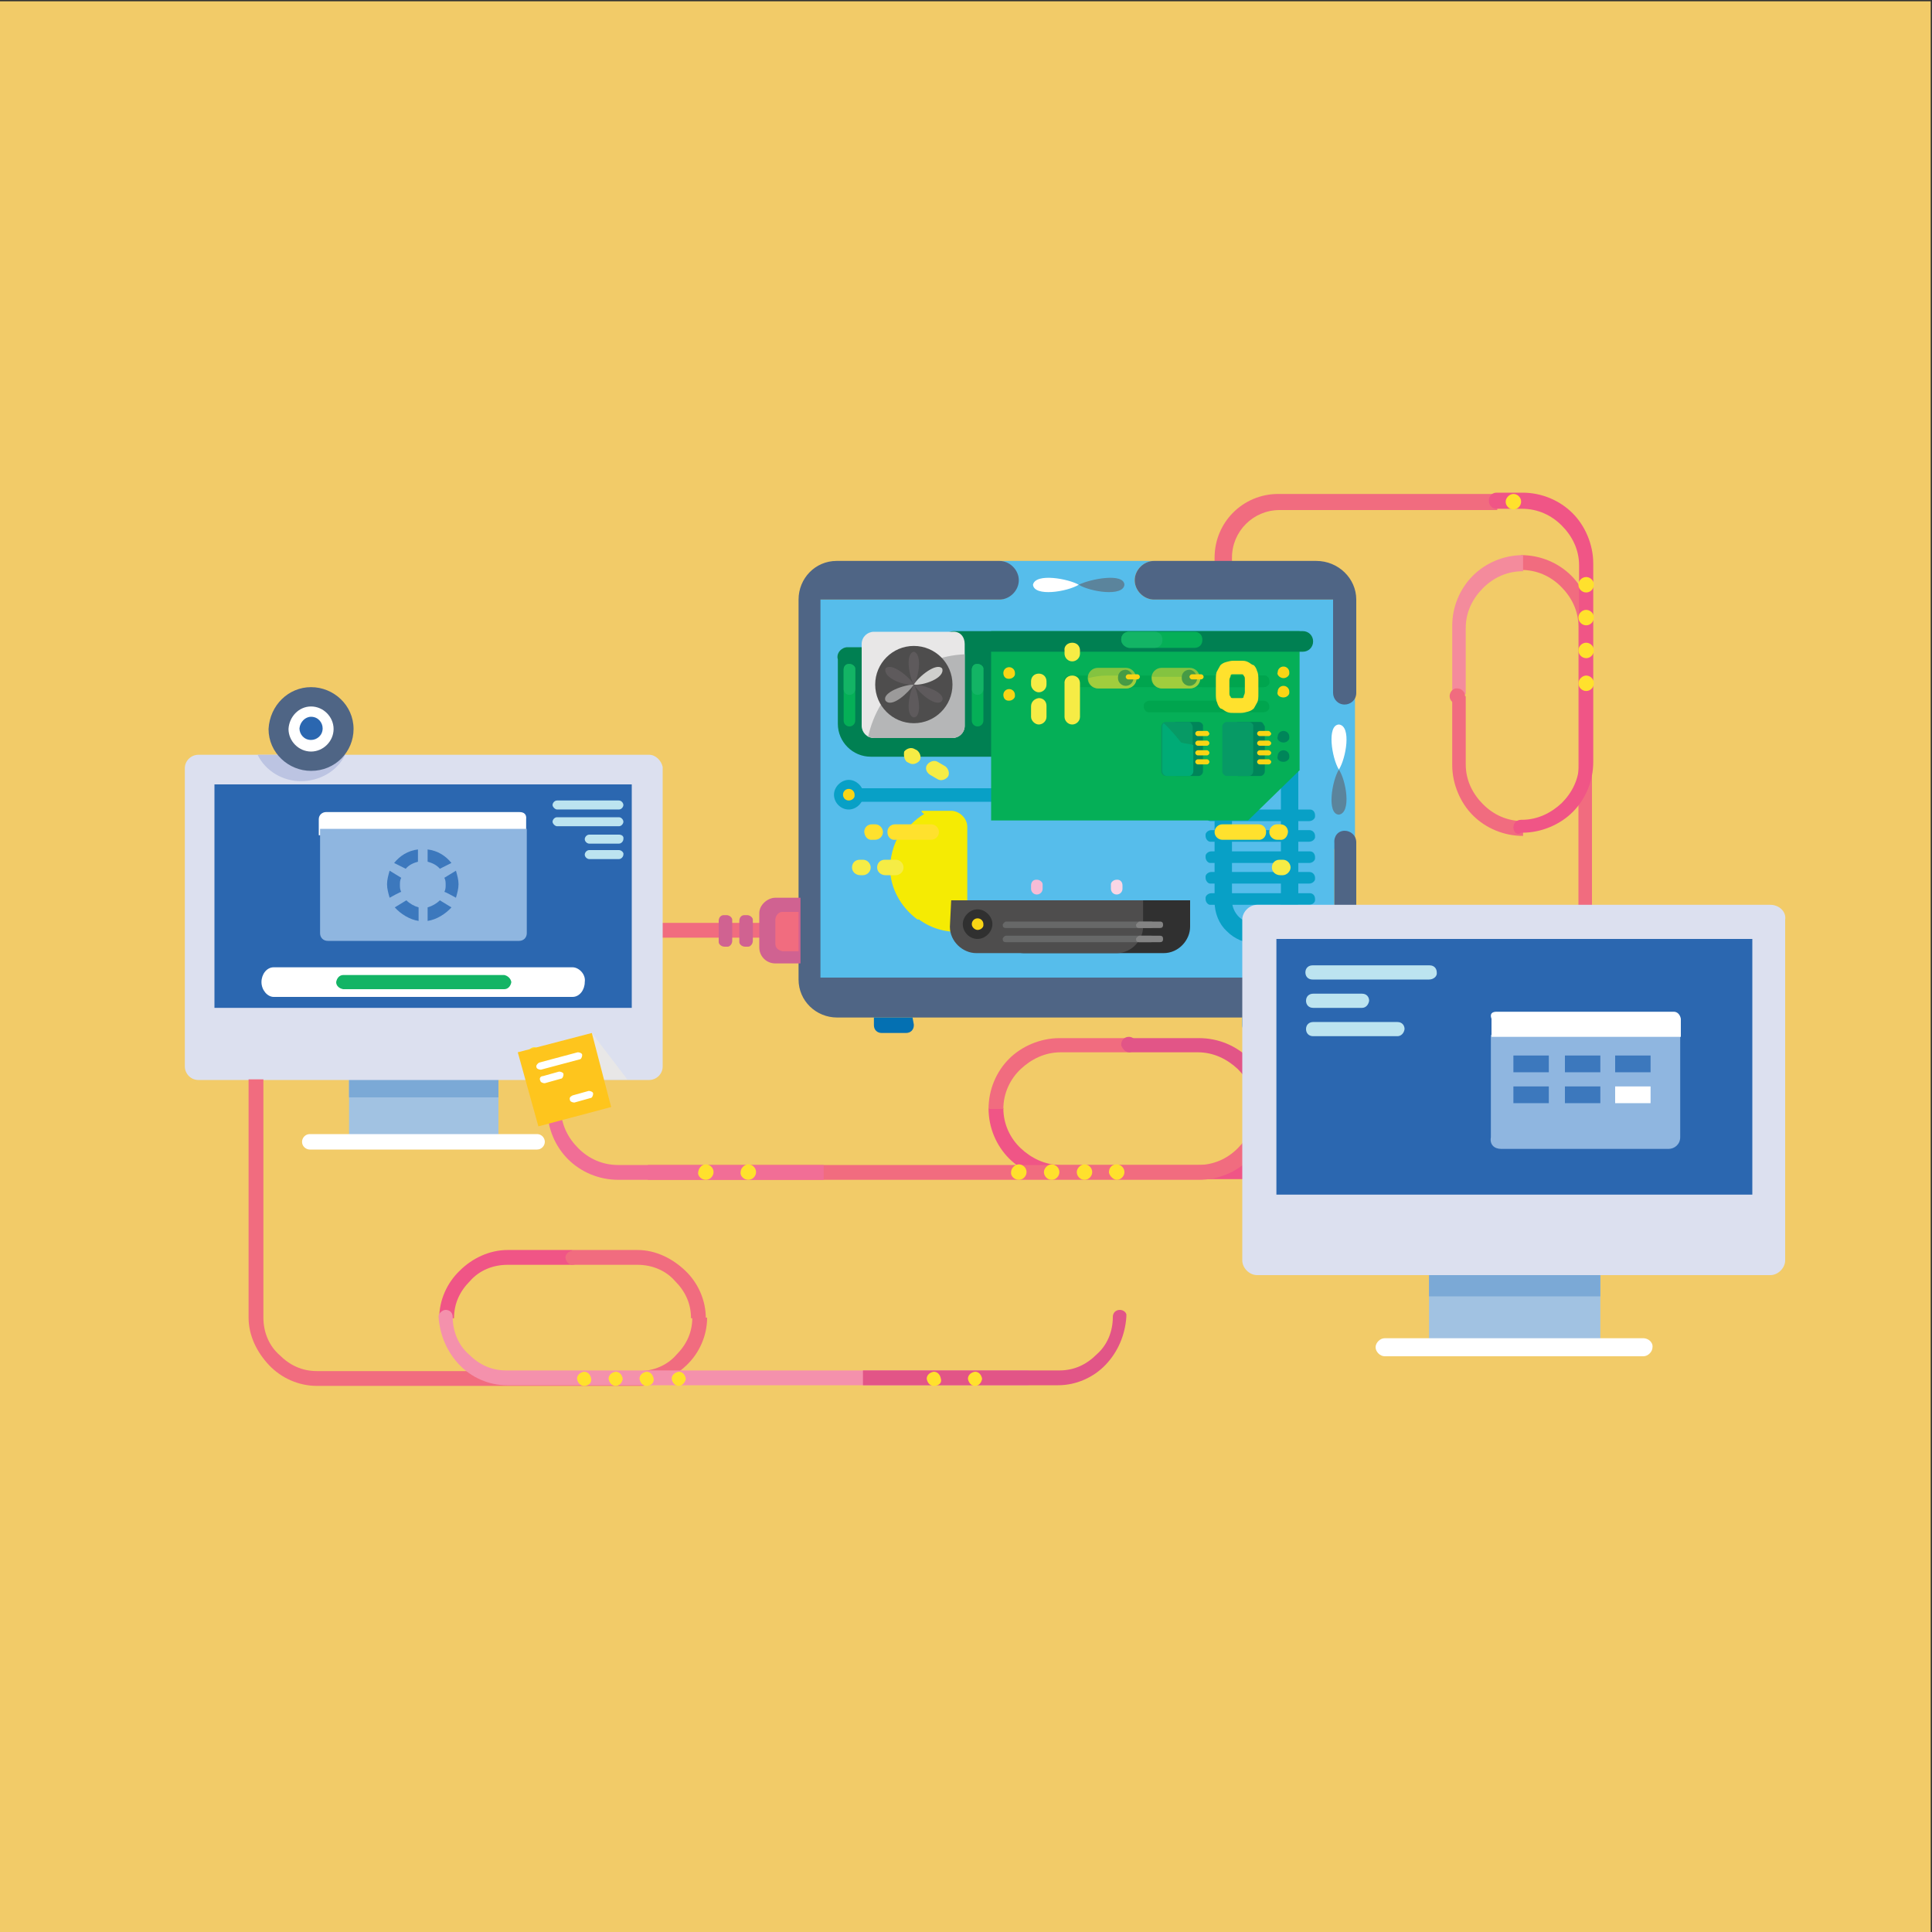 <?xml version="1.0" encoding="UTF-8"?> <!-- Generator: Adobe Illustrator 25.0.1, SVG Export Plug-In . SVG Version: 6.00 Build 0) --> <svg xmlns="http://www.w3.org/2000/svg" xmlns:xlink="http://www.w3.org/1999/xlink" version="1.1" id="Calque_1" x="0px" y="0px" viewBox="0 0 300 300" style="enable-background:new 0 0 300 300;" xml:space="preserve"><rect x="0" y="0" width="300" height="300" fill="#333333" stroke="none"/> <style type="text/css"> .st0{fill-rule:evenodd;clip-rule:evenodd;fill:#F2CB68;} .st1{fill:#F16C7F;} .st2{fill-rule:evenodd;clip-rule:evenodd;fill:#56BDEB;} .st3{fill-rule:evenodd;clip-rule:evenodd;fill:#08A0C6;} .st4{fill-rule:evenodd;clip-rule:evenodd;fill:#008052;} .st5{fill-rule:evenodd;clip-rule:evenodd;fill:#F5EB03;} .st6{fill-rule:evenodd;clip-rule:evenodd;fill:#4F6585;} .st7{fill-rule:evenodd;clip-rule:evenodd;fill:#F9D515;} .st8{fill-rule:evenodd;clip-rule:evenodd;fill:#05AF57;} .st9{fill-rule:evenodd;clip-rule:evenodd;fill:#00A54E;} .st10{fill-rule:evenodd;clip-rule:evenodd;fill:#008559;} .st11{fill-rule:evenodd;clip-rule:evenodd;fill:#079A65;} .st12{fill-rule:evenodd;clip-rule:evenodd;fill:#00AB76;} .st13{fill-rule:evenodd;clip-rule:evenodd;fill:#84C340;} .st14{fill-rule:evenodd;clip-rule:evenodd;fill:#A1CD3D;} .st15{fill-rule:evenodd;clip-rule:evenodd;fill:#469B45;} .st16{fill-rule:evenodd;clip-rule:evenodd;fill:#F7BCD6;} .st17{fill-rule:evenodd;clip-rule:evenodd;fill:#F9D6E5;} .st18{fill-rule:evenodd;clip-rule:evenodd;fill:#0470B2;} .st19{fill-rule:evenodd;clip-rule:evenodd;fill:#FFE12D;} .st20{fill-rule:evenodd;clip-rule:evenodd;fill:#303030;} .st21{fill-rule:evenodd;clip-rule:evenodd;fill:#4E4D4D;} .st22{fill-rule:evenodd;clip-rule:evenodd;fill:#676868;} .st23{fill-rule:evenodd;clip-rule:evenodd;fill:#838383;} .st24{fill-rule:evenodd;clip-rule:evenodd;fill:#E8E7E7;} .st25{fill-rule:evenodd;clip-rule:evenodd;fill:#B5B6B7;} .st26{fill-rule:evenodd;clip-rule:evenodd;fill:#F6EC45;} .st27{fill-rule:evenodd;clip-rule:evenodd;fill:#13B465;} .st28{fill-rule:evenodd;clip-rule:evenodd;fill:#F16C7F;} .st29{fill-rule:evenodd;clip-rule:evenodd;fill:#D06291;} .st30{fill-rule:evenodd;clip-rule:evenodd;fill:#F05586;} .st31{fill-rule:evenodd;clip-rule:evenodd;fill:#E25587;} .st32{fill-rule:evenodd;clip-rule:evenodd;fill:#F16E96;} .st33{fill-rule:evenodd;clip-rule:evenodd;fill:#F48B9C;} .st34{fill-rule:evenodd;clip-rule:evenodd;fill:#5E5A5C;} .st35{fill-rule:evenodd;clip-rule:evenodd;fill:#CFCFCD;} .st36{fill-rule:evenodd;clip-rule:evenodd;fill:#9B9A9A;} .st37{fill-rule:evenodd;clip-rule:evenodd;fill:#FFFFFF;} .st38{fill-rule:evenodd;clip-rule:evenodd;fill:#5B849C;} .st39{fill-rule:evenodd;clip-rule:evenodd;fill:#A1C2E2;} .st40{fill-rule:evenodd;clip-rule:evenodd;fill:#7BA9D6;} .st41{fill-rule:evenodd;clip-rule:evenodd;fill:#DCE0EF;} .st42{fill-rule:evenodd;clip-rule:evenodd;fill:#2B67B0;} .st43{fill-rule:evenodd;clip-rule:evenodd;fill:#8FB6E0;} .st44{fill-rule:evenodd;clip-rule:evenodd;fill:#3C78BD;} .st45{fill-rule:evenodd;clip-rule:evenodd;fill:#BCE4F0;} .st46{fill-rule:evenodd;clip-rule:evenodd;fill:#BCC4E2;} .st47{fill-rule:evenodd;clip-rule:evenodd;fill:#FEC51D;} .st48{fill-rule:evenodd;clip-rule:evenodd;fill:#F491AC;} </style> <rect x="-0.2" y="0.2" class="st0" width="300" height="300"></rect> <path class="st1" d="M191.1,89.4h-2.5v-2.8c0-5.5,4.4-9.9,9.9-9.9h34v2.5h-33.8c-4.1,0-7.4,3.3-7.4,7.4v2.8 C191.3,89.4,191.1,89.4,191.1,89.4z"></path> <g> <path class="st2" d="M179.2,87.1h-24.1c1.6,0,3,1.4,3,3c0,1.6-1.4,3-3,3h-27.8v58.7h83.1V93.1h-31.2c-1.6,0-3-1.4-3-3 S177.6,87.1,179.2,87.1z M208.8,130.5c0.9,0,1.8,0.7,1.8,1.8v19.6h-3.4v-19.6C207.1,131.3,207.8,130.5,208.8,130.5z"></path> <g> <g> <path id="C" class="st3" d="M203.3,125.7h-15.2c-0.5,0-0.9,0.4-0.9,0.7v0.2c0,0.5,0.4,0.9,0.7,0.9h15.4c0.5,0,0.9-0.4,0.9-0.7 v-0.2c0-0.5-0.3-0.9-0.8-0.9C203.4,125.7,203.4,125.7,203.3,125.7z"></path> </g> <path class="st3" d="M203.3,128.9h-15.2c-0.5,0-0.9,0.4-0.9,0.7v0.2c0,0.5,0.4,0.9,0.7,0.9h15.4c0.5,0,0.9-0.4,0.9-0.7v-0.2 C204.2,129.4,203.9,128.9,203.3,128.9z"></path> <g> <path id="C_1_" class="st3" d="M203.3,132.2h-15.2c-0.5,0-0.9,0.4-0.9,0.7v0.2c0,0.5,0.4,0.9,0.7,0.9h15.4c0.5,0,0.9-0.4,0.9-0.7 v-0.2c0-0.5-0.3-0.9-0.8-0.9C203.4,132.2,203.4,132.2,203.3,132.2z"></path> </g> <path class="st3" d="M203.3,135.4h-15.2c-0.5,0-0.9,0.4-0.9,0.7v0.2c0,0.5,0.4,0.9,0.7,0.9h15.4c0.5,0,0.9-0.4,0.9-0.7v-0.2 C204.2,135.9,203.9,135.4,203.3,135.4z"></path> <g> <path id="C_2_" class="st3" d="M203.3,138.7h-15.2c-0.5,0-0.9,0.4-0.9,0.7v0.2c0,0.5,0.4,0.9,0.7,0.9h15.4c0.5,0,0.9-0.4,0.9-0.7 v-0.2c0-0.5-0.3-0.9-0.8-0.9C203.4,138.7,203.4,138.7,203.3,138.7z"></path> </g> <path class="st3" d="M200.3,118.3h-11.7V140c0,1.8,0.7,3.5,1.9,4.6c1.2,1.2,2.8,1.9,4.6,1.9c1.8,0,3.5-0.7,4.6-1.9 c1.2-1.2,1.9-2.8,1.9-4.6v-21.7C201.7,118.3,200.3,118.3,200.3,118.3z M191.5,121.1h7.4v18.7c0,1.1-0.4,1.9-1.1,2.6 c-0.7,0.7-1.6,1.1-2.7,1.1c-1.1,0-1.9-0.4-2.7-1.1c-0.7-0.7-1.1-1.6-1.1-2.6V121.1z"></path> </g> <path class="st4" d="M131.6,100.5H155c0.9,0,1.8,0.7,1.8,1.8v13.4c0,0.9-0.7,1.8-1.8,1.8h-19.8c-2.8,0-5.1-2.3-5.1-5.1v-10 C129.8,101.4,130.7,100.5,131.6,100.5z"></path> <g> <path class="st5" d="M143.1,125.9h4.6c1.2,0,2.5,1.1,2.5,2.5v15.2c0,0.4-0.2,0.7-0.2,1.1h-1.4c-5.5,0-9.9-4.4-9.9-9.8c0,0,0,0,0,0 c0-3.5,1.8-6.7,4.8-8.5C143.1,126.1,143.1,126.1,143.1,125.9z"></path> <path class="st5" d="M140.4,128.5c3.7,0.4,6.7,3.5,6.7,7.4c0,3.2-1.9,5.8-4.6,6.9c-2.5-1.8-4.3-4.8-4.3-8.1 C138.3,132.4,139,130.3,140.4,128.5z"></path> </g> <path class="st6" d="M204.4,87.1h-25.2c-1.6,0-3,1.4-3,3c0,1.6,1.4,3,3,3h27.8v14.5c0,0.9,0.7,1.8,1.8,1.8c0.9,0,1.8-0.7,1.8-1.8 V93.1C210.6,89.8,207.8,87.1,204.4,87.1z M208.8,129c0.9,0,1.8,0.7,1.8,1.8V152h-3.4v-21.1C207.1,129.8,207.8,129,208.8,129z M204.4,158H130c-3.3,0-6-2.6-6-5.9c0,0,0-0.1,0-0.1V93.1c0-3.3,2.6-6,5.9-6c0,0,0.1,0,0.1,0h25.2c1.6,0,3,1.4,3,3c0,1.6-1.4,3-3,3 h-27.8v58.7h83.1C210.6,155.1,207.8,158,204.4,158z"></path> <path class="st3" d="M131.8,125.7c1.2,0,2.3-1.1,2.3-2.3c0-1.2-1.1-2.3-2.3-2.3s-2.3,1.1-2.3,2.3 C129.5,124.6,130.5,125.7,131.8,125.7z"></path> <path class="st7" d="M131.8,124.3c0.5,0,0.9-0.4,0.9-0.7v-0.2c0-0.5-0.4-0.9-0.9-0.9c-0.5,0-0.9,0.4-0.9,0.9 C130.9,123.8,131.2,124.3,131.8,124.3z"></path> <path class="st3" d="M133.2,122.4h28.2v2.1h-28.2V122.4z"></path> <path class="st8" d="M201.7,98h-47.8v29.4h39.9l8-7.8V98z"></path> <path class="st9" d="M196.2,104.9h-30.1c-0.5,0-0.9,0.4-0.9,0.7v0.2c0,0.5,0.4,0.9,0.7,0.9h30.3c0.5,0,0.9-0.4,0.9-0.7v-0.2 c0-0.5-0.3-0.9-0.8-0.9C196.3,104.9,196.3,104.9,196.2,104.9z"></path> <path class="st10" d="M186.1,112.1h-3.4c-0.4,0-0.7,0.4-0.7,0.7v7c0,0.4,0.4,0.7,0.7,0.7h3.4c0.4,0,0.7-0.4,0.7-0.7v-7 C186.9,112.5,186.5,112.1,186.1,112.1z"></path> <g> <g> <path id="D" class="st7" d="M187.4,113.5H186c-0.2,0-0.4,0.2-0.4,0.4c0,0.2,0.2,0.4,0.4,0.4h1.4c0.2,0,0.4-0.2,0.4-0.4 C187.7,113.7,187.6,113.5,187.4,113.5z"></path> </g> <g> <path id="D_1_" class="st7" d="M187.4,115H186c-0.2,0-0.4,0.2-0.4,0.4s0.2,0.4,0.4,0.4h1.4c0.2,0,0.4-0.2,0.4-0.4 S187.6,115,187.4,115z"></path> </g> <g> <path id="D_2_" class="st7" d="M187.4,116.5H186c-0.2,0-0.4,0.2-0.4,0.4s0.2,0.4,0.4,0.4h1.4c0.2,0,0.4-0.2,0.4-0.4 S187.6,116.5,187.4,116.5z"></path> </g> <g> <path id="D_3_" class="st7" d="M187.4,117.9H186c-0.2,0-0.4,0.2-0.4,0.4s0.2,0.4,0.4,0.4h1.4c0.2,0,0.4-0.2,0.4-0.4 S187.6,117.9,187.4,117.9z"></path> </g> </g> <path class="st11" d="M184.6,112.1H181c-0.4,0-0.7,0.4-0.7,0.7v7c0,0.4,0.4,0.7,0.7,0.7h3.5c0.4,0,0.7-0.4,0.7-0.7v-7 C185.1,112.5,184.9,112.1,184.6,112.1z"></path> <path class="st12" d="M180.7,112.3c-0.2,0.2-0.2,0.4-0.2,0.5v7c0,0.4,0.4,0.7,0.7,0.7h3.4c0.4,0,0.7-0.4,0.7-0.7v-4.1 c-0.5-0.2-1.2-0.2-1.9-0.4C182.6,114.3,181.7,113.2,180.7,112.3z"></path> <path class="st9" d="M196.2,104.9H187c-0.5,0-0.9,0.4-0.9,0.7v0.2c0,0.5,0.4,0.9,0.7,0.9h9.4c0.5,0,0.9-0.4,0.9-0.7v-0.2 c0-0.5-0.3-0.9-0.8-0.9C196.3,104.9,196.3,104.9,196.2,104.9z M196.2,108.8h-17.7c-0.5,0-0.9,0.4-0.9,0.7v0.2 c0,0.5,0.4,0.9,0.7,0.9h17.9c0.5,0,0.9-0.4,0.9-0.7v-0.2C197.1,109.3,196.8,108.8,196.2,108.8z"></path> <path class="st10" d="M195.7,112.1h-3.4c-0.4,0-0.7,0.4-0.7,0.7v7c0,0.4,0.4,0.7,0.7,0.7h3.4c0.4,0,0.7-0.4,0.7-0.7v-7 C196.2,112.5,196.1,112.1,195.7,112.1z"></path> <g> <g> <path id="D_4_" class="st7" d="M197,113.5h-1.4c-0.2,0-0.4,0.2-0.4,0.4c0,0.2,0.2,0.4,0.4,0.4h1.4c0.2,0,0.4-0.2,0.4-0.4 C197.3,113.7,197.1,113.5,197,113.5z"></path> </g> <g> <path id="D_5_" class="st7" d="M197,115h-1.4c-0.2,0-0.4,0.2-0.4,0.4s0.2,0.4,0.4,0.4h1.4c0.2,0,0.4-0.2,0.4-0.4 S197.1,115,197,115z"></path> </g> <g> <path id="D_6_" class="st7" d="M197,116.5h-1.4c-0.2,0-0.4,0.2-0.4,0.4s0.2,0.4,0.4,0.4h1.4c0.2,0,0.4-0.2,0.4-0.4 S197.1,116.5,197,116.5z"></path> </g> <g> <path id="D_7_" class="st7" d="M197,117.9h-1.4c-0.2,0-0.4,0.2-0.4,0.4s0.2,0.4,0.4,0.4h1.4c0.2,0,0.4-0.2,0.4-0.4 S197.1,117.9,197,117.9z"></path> </g> </g> <path class="st11" d="M193.9,112.1h-3.4c-0.4,0-0.7,0.4-0.7,0.7v7c0,0.4,0.4,0.7,0.7,0.7h3.4c0.4,0,0.7-0.4,0.7-0.7v-7 C194.7,112.5,194.3,112.1,193.9,112.1z"></path> <path class="st13" d="M184.7,103.7h-4.3c-0.9,0-1.6,0.7-1.6,1.6s0.7,1.6,1.6,1.6h4.3c0.9,0,1.6-0.7,1.6-1.6 C186.3,104.4,185.6,103.7,184.7,103.7z"></path> <path class="st14" d="M178.9,104.9v0.4c0,0.9,0.7,1.6,1.6,1.6h4.3c0.9,0,1.6-0.7,1.6-1.6v-0.2h-7.4 C178.9,105.1,178.9,104.9,178.9,104.9z"></path> <path class="st15" d="M184.7,104c-0.7,0-1.2,0.5-1.2,1.2c0,0,0,0,0,0.1c0,0.7,0.6,1.2,1.2,1.2c0.7,0,1.2-0.6,1.2-1.2 C185.8,104.6,185.3,104,184.7,104z"></path> <g> <path id="D_8_" class="st7" d="M186.5,104.7h-1.4c-0.2,0-0.4,0.2-0.4,0.4s0.2,0.4,0.4,0.4h1.4c0.2,0,0.4-0.2,0.4-0.4 S186.7,104.7,186.5,104.7z"></path> </g> <path class="st16" d="M161,136.6c0.5,0,0.9,0.4,0.9,0.7v0.7c0,0.5-0.4,0.9-0.9,0.9s-0.9-0.4-0.9-0.9v-0.5c0-0.5,0.3-0.9,0.8-0.9 C160.9,136.6,161,136.6,161,136.6z"></path> <path class="st17" d="M173.4,136.6c-0.5,0-0.9,0.4-0.9,0.7v0.7c0,0.5,0.4,0.9,0.9,0.9c0.5,0,0.9-0.4,0.9-0.9v-0.5 c0-0.5-0.3-0.9-0.8-0.9C173.5,136.6,173.4,136.6,173.4,136.6z"></path> <path class="st18" d="M198.9,158h-6v1.2c0,0.7,0.5,1.2,1.2,1.2c0,0,0,0,0.1,0h3.7c0.7,0,1.2-0.5,1.2-1.2c0,0,0,0,0-0.1 C199.1,159.2,198.9,158,198.9,158z M141.7,158h-6v1.2c0,0.7,0.5,1.2,1.2,1.2c0,0,0,0,0.1,0h3.7c0.7,0,1.2-0.5,1.2-1.2 c0,0,0,0,0-0.1L141.7,158z"></path> <path class="st13" d="M174.8,103.7h-4.3c-0.9,0-1.6,0.7-1.6,1.6s0.7,1.6,1.6,1.6h4.3c0.9,0,1.6-0.7,1.6-1.6 C176.4,104.4,175.7,103.7,174.8,103.7z"></path> <path class="st14" d="M169,105.3c0,0.9,0.7,1.6,1.6,1.6h4.3c0.9,0,1.6-0.7,1.6-1.6v-0.4h-4.6C170.7,104.9,169.8,105.1,169,105.3z"></path> <path class="st15" d="M174.8,104c-0.7,0-1.2,0.5-1.2,1.2c0,0,0,0,0,0.1c0,0.7,0.6,1.2,1.2,1.2c0.7,0,1.2-0.6,1.2-1.2 C175.9,104.6,175.3,104,174.8,104z"></path> <g> <path id="D_9_" class="st7" d="M176.6,104.7h-1.4c-0.2,0-0.4,0.2-0.4,0.4s0.2,0.4,0.4,0.4h1.4c0.2,0,0.4-0.2,0.4-0.4 S176.8,104.7,176.6,104.7z"></path> </g> <path class="st4" d="M148.1,98h54.2c0.9,0,1.6,0.7,1.6,1.6s-0.7,1.6-1.6,1.6h-54.2c-0.9,0-1.6-0.7-1.6-1.6S147.2,98,148.1,98z"></path> <path class="st7" d="M156.7,105.4c0.5,0,0.9-0.4,0.9-0.7v-0.2c0-0.5-0.4-0.9-0.9-0.9s-0.9,0.4-0.9,0.9c0,0.5,0.3,0.9,0.8,0.9 C156.7,105.4,156.7,105.4,156.7,105.4z M199.3,105.3c0.5,0,0.9-0.4,0.9-0.7v-0.2c0-0.5-0.4-0.9-0.9-0.9s-0.9,0.4-0.9,0.9l0,0 C198.2,104.7,198.7,105.3,199.3,105.3z M199.3,108.3c0.5,0,0.9-0.4,0.9-0.7v-0.2c0-0.5-0.4-0.9-0.9-0.9s-0.9,0.4-0.9,0.9 C198.2,107.9,198.7,108.3,199.3,108.3z"></path> <path class="st19" d="M195.4,107.7c0,0.5,0,1.1-0.2,1.4c-0.2,0.4-0.4,0.7-0.5,0.9c-0.2,0.2-0.5,0.4-0.9,0.5s-0.7,0.2-1.1,0.2h-1.2 c-0.4,0-0.7,0-1.1-0.2s-0.5-0.4-0.9-0.5c-0.2-0.2-0.4-0.5-0.5-0.9c-0.2-0.4-0.2-0.9-0.2-1.4v-2.1c0-0.5,0-1.1,0.2-1.4 c0.2-0.4,0.4-0.7,0.5-0.9c0.2-0.2,0.5-0.4,0.9-0.5s0.7-0.2,1.1-0.2h1.2c0.4,0,0.7,0,1.1,0.2c0.4,0.2,0.5,0.4,0.9,0.5 c0.2,0.2,0.4,0.5,0.5,0.9c0.2,0.4,0.2,0.9,0.2,1.4V107.7z M192.7,108.4c0.2,0,0.4,0,0.4-0.2s0.2-0.4,0.2-0.7v-1.9 c0-0.4,0-0.5-0.2-0.7c0-0.2-0.2-0.2-0.4-0.2h-1.2c-0.2,0-0.4,0-0.4,0.2c0,0.2-0.2,0.4-0.2,0.7v1.9c0,0.4,0,0.5,0.2,0.7 c0,0.2,0.2,0.2,0.4,0.2C191.5,108.4,192.7,108.4,192.7,108.4z"></path> <path class="st10" d="M199.3,115.3c0.5,0,0.9-0.4,0.9-0.7v-0.2c0-0.5-0.4-0.9-0.9-0.9s-0.9,0.4-0.9,0.9 C198.2,114.8,198.7,115.3,199.3,115.3z M199.3,118.3c0.5,0,0.9-0.4,0.9-0.7v-0.2c0-0.5-0.4-0.9-0.9-0.9s-0.9,0.4-0.9,0.9 C198.2,117.9,198.7,118.3,199.3,118.3z"></path> <path class="st20" d="M155,139.8h29.8v4.1c0,2.1-1.8,4.1-4.1,4.1H159c-2.1,0-4.1-1.8-4.1-4.1C155,143.9,155,139.8,155,139.8z"></path> <path class="st21" d="M147.7,139.8h29.8v4.1c0,2.1-1.8,4.1-4.1,4.1h-21.8c-2.1,0-4.1-1.8-4.1-4.1L147.7,139.8z"></path> <path class="st20" d="M151.8,145.8c1.2,0,2.3-1.1,2.3-2.3c0-1.2-1.1-2.3-2.3-2.3c-1.2,0-2.3,1.1-2.3,2.3 C149.5,144.7,150.5,145.8,151.8,145.8z"></path> <path class="st7" d="M151.8,144.4c0.5,0,0.9-0.4,0.9-0.7v-0.2c0-0.5-0.4-0.9-0.9-0.9c-0.5,0-0.9,0.4-0.9,0.9 C150.9,144,151.4,144.4,151.8,144.4z"></path> <path class="st22" d="M156.2,143.1h22.5c0.4,0,0.5,0.2,0.5,0.5c0,0.4-0.2,0.5-0.5,0.5h-22.5c-0.4,0-0.5-0.2-0.5-0.5 C155.7,143.5,156,143.1,156.2,143.1z M156.2,145.3h22.5c0.4,0,0.5,0.2,0.5,0.5c0,0.4-0.2,0.5-0.5,0.5h-22.5c-0.4,0-0.5-0.2-0.5-0.5 C155.7,145.6,156,145.3,156.2,145.3z"></path> <path class="st23" d="M176.9,143.1h3.2c0.4,0,0.5,0.2,0.5,0.5c0,0.4-0.2,0.5-0.5,0.5h-3.2c-0.4,0-0.5-0.2-0.5-0.5 C176.4,143.5,176.8,143.1,176.9,143.1z M176.9,145.3h3.2c0.4,0,0.5,0.2,0.5,0.5c0,0.4-0.2,0.5-0.5,0.5h-3.2c-0.4,0-0.5-0.2-0.5-0.5 C176.4,145.6,176.8,145.3,176.9,145.3z"></path> <path class="st24" d="M149.8,100v12.7c0,1.1-0.9,1.9-1.9,1.9h-12.2c-1.1,0-1.9-0.9-1.9-1.9V100c0-1.1,0.9-1.9,1.9-1.9h12.2 C149.1,98,149.8,98.9,149.8,100z"></path> <path class="st25" d="M149.8,101.6v11.1c0,1.1-0.9,1.9-1.9,1.9h-12.2c-0.4,0-0.7-0.2-0.9-0.2C136.4,107.2,142.4,101.9,149.8,101.6z "></path> <ellipse class="st21" cx="141.9" cy="106.3" rx="6" ry="6"></ellipse> <path class="st26" d="M166.5,104.9c0.7,0,1.2,0.5,1.2,1.2c0,0,0,0,0,0.1v5.1c0,0.7-0.6,1.2-1.2,1.2c-0.7,0-1.2-0.6-1.2-1.2v-5.1 C165.2,105.5,165.7,104.9,166.5,104.9C166.4,104.9,166.5,104.9,166.5,104.9z"></path> <path class="st7" d="M156.7,108.8c0.5,0,0.9-0.4,0.9-0.7v-0.2c0-0.5-0.4-0.9-0.9-0.9s-0.9,0.4-0.9,0.9c0,0.5,0.3,0.9,0.8,0.9 C156.7,108.8,156.7,108.8,156.7,108.8z"></path> <path class="st26" d="M166.5,99.8c0.7,0,1.2,0.5,1.2,1.2c0,0,0,0,0,0.1v0.4c0,0.7-0.6,1.2-1.2,1.2c-0.7,0-1.2-0.6-1.2-1.2V101 C165.2,100.4,165.7,99.8,166.5,99.8C166.4,99.8,166.5,99.8,166.5,99.8z M161.3,108.4c0.7,0,1.2,0.5,1.2,1.2c0,0,0,0,0,0.1v1.6 c0,0.7-0.6,1.2-1.2,1.2s-1.2-0.6-1.2-1.2v-1.6C160.1,109,160.6,108.5,161.3,108.4C161.3,108.4,161.3,108.4,161.3,108.4z M161.3,104.6c0.7,0,1.2,0.5,1.2,1.2c0,0,0,0,0,0.1v0.4c0,0.7-0.6,1.2-1.2,1.2s-1.2-0.6-1.2-1.2v-0.5 C160.1,105.1,160.6,104.6,161.3,104.6z M144,118.7c0.4-0.5,1.1-0.7,1.6-0.4l1.2,0.7c0.5,0.4,0.7,1.1,0.4,1.6 c-0.4,0.5-1.1,0.7-1.6,0.4l-1.2-0.7C143.8,119.9,143.6,119.2,144,118.7z M140.4,116.7c0.4-0.5,1.1-0.7,1.6-0.4l0.4,0.2 c0.5,0.4,0.7,1.1,0.4,1.6c-0.4,0.5-1.1,0.7-1.6,0.4l-0.4-0.2C140.4,117.9,140.3,117.3,140.4,116.7z M136.2,134.7 c0-0.7,0.5-1.2,1.2-1.2c0,0,0,0,0.1,0h1.6c0.7,0,1.2,0.6,1.2,1.2c0,0.7-0.6,1.2-1.2,1.2l0,0h-1.6 C136.8,135.9,136.2,135.4,136.2,134.7C136.2,134.7,136.2,134.7,136.2,134.7z M132.3,134.7c0-0.7,0.5-1.2,1.2-1.2c0,0,0,0,0.1,0h0.4 c0.7,0,1.2,0.6,1.2,1.2c0,0.7-0.6,1.2-1.2,1.2h-0.4C132.9,135.9,132.3,135.4,132.3,134.7C132.3,134.7,132.3,134.7,132.3,134.7z"></path> <path class="st19" d="M137.8,129.2c0-0.7,0.5-1.2,1.2-1.2c0,0,0,0,0.1,0h5.5c0.7,0,1.2,0.6,1.2,1.2c0,0.7-0.6,1.2-1.2,1.2H139 C138.4,130.5,137.8,130,137.8,129.2C137.8,129.3,137.8,129.2,137.8,129.2z M134.2,129.2c0-0.7,0.5-1.2,1.2-1.2c0,0,0,0,0.1,0h0.4 c0.7,0,1.2,0.6,1.2,1.2c0,0.7-0.6,1.2-1.2,1.2l0,0h-0.4C134.8,130.5,134.3,130,134.2,129.2C134.2,129.3,134.2,129.2,134.2,129.2z M196.6,129.2c0-0.7-0.5-1.2-1.2-1.2c0,0,0,0-0.1,0h-5.5c-0.7,0-1.2,0.6-1.2,1.2c0,0.7,0.6,1.2,1.2,1.2h5.5 C196,130.5,196.6,130,196.6,129.2C196.6,129.3,196.6,129.2,196.6,129.2z M200,129.2c0-0.7-0.5-1.2-1.2-1.2c0,0,0,0-0.1,0h-0.4 c-0.7,0-1.2,0.6-1.2,1.2c0,0.7,0.6,1.2,1.2,1.2h0.4C199.4,130.5,199.9,130,200,129.2C200,129.3,200,129.2,200,129.2z"></path> <path class="st26" d="M197.5,134.7c0-0.7,0.5-1.2,1.2-1.2c0,0,0,0,0.1,0h0.4c0.7,0,1.2,0.6,1.2,1.2s-0.6,1.2-1.2,1.2h-0.4 C198.1,135.9,197.5,135.4,197.5,134.7C197.5,134.7,197.5,134.7,197.5,134.7z"></path> <path class="st8" d="M131.9,103.1c0.5,0,0.9,0.4,0.9,0.7v8.1c0,0.5-0.4,0.9-0.9,0.9c-0.5,0-0.9-0.4-0.9-0.9V104 c0-0.5,0.3-0.9,0.8-0.9C131.9,103.1,131.9,103.1,131.9,103.1z"></path> <path class="st27" d="M131.9,103.1c0.5,0,0.9,0.4,0.9,0.7v3.2c0,0.5-0.4,0.9-0.9,0.9c-0.5,0-0.9-0.4-0.9-0.9v-3 c0-0.5,0.3-0.9,0.8-0.9C131.9,103.1,131.9,103.1,131.9,103.1z"></path> <path class="st8" d="M174.1,99.3c0-0.7,0.5-1.2,1.2-1.2c0,0,0,0,0.1,0h10.1c0.7,0,1.2,0.5,1.2,1.2c0,0,0,0,0,0.1 c0,0.7-0.5,1.2-1.2,1.2c0,0,0,0-0.1,0h-10.1C174.7,100.5,174.1,100,174.1,99.3C174.1,99.3,174.1,99.3,174.1,99.3z"></path> <path class="st27" d="M174.1,99.3c0-0.7,0.5-1.2,1.2-1.2c0,0,0,0,0.1,0h3.9c0.7,0,1.2,0.5,1.2,1.2c0,0,0,0,0,0.1 c0,0.7-0.5,1.2-1.2,1.2c0,0,0,0-0.1,0h-3.9C174.7,100.5,174.1,100,174.1,99.3C174.1,99.3,174.1,99.3,174.1,99.3z"></path> <path class="st28" d="M88.9,129.9v4.6c0,2.5,1.1,4.6,2.7,6.2c1.6,1.6,3.7,2.6,6.2,2.6h22.9v2.3h-23c-3,0-5.8-1.2-7.8-3.2 c-1.9-1.9-3.2-4.8-3.2-7.8v-4.8c0-0.7,0.5-1.2,1.2-1.2c0,0,0,0,0.1,0C88.4,128.7,88.9,129.2,88.9,129.9z"></path> <path class="st29" d="M120.4,139.4h3.9v10.2h-3.9c-1.4,0-2.5-1.1-2.5-2.5v-5.3C117.9,140.5,119.2,139.4,120.4,139.4z"></path> <path class="st28" d="M124,141.6h-2.5c-0.6,0-1,0.5-1.1,1.1v3.9c0,0.6,0.5,1,1.1,1.1h2.5C124,147.6,124,141.6,124,141.6z"></path> <g> <g> <path id="E" class="st29" d="M115.6,142.1h0.4c0.5,0,0.9,0.4,0.9,0.7v3.3c0,0.5-0.4,0.9-0.7,0.9h-0.5c-0.5,0-0.9-0.4-0.9-0.7V143 c0-0.5,0.3-0.9,0.8-0.9C115.6,142.1,115.6,142.1,115.6,142.1z"></path> </g> <g> <path id="E_1_" class="st29" d="M112.4,142.1h0.4c0.5,0,0.9,0.4,0.9,0.7v3.3c0,0.5-0.4,0.9-0.7,0.9h-0.5c-0.5,0-0.9-0.4-0.9-0.7 V143c0-0.5,0.3-0.9,0.8-0.9C112.4,142.1,112.4,142.1,112.4,142.1z"></path> </g> </g> <path class="st30" d="M217.3,180.9h-52.6c-2.5,0-4.6-1.1-6.2-2.6s-2.7-3.7-2.7-6.2h-2.3c0,3,1.2,5.8,3.2,7.8 c1.9,1.9,4.8,3.2,7.8,3.2h52.6C217.2,183,217.3,180.9,217.3,180.9z"></path> <path class="st31" d="M175.3,163.4H186c2.5,0,4.6,1.1,6.2,2.6c1.6,1.6,2.7,3.7,2.7,6.2h2.3c0-3-1.2-5.8-3.2-7.8s-4.8-3.2-7.8-3.2 h-10.6L175.3,163.4z"></path> <path class="st28" d="M196.1,170.8c-0.7,0-1.2,0.5-1.2,1.2c0,0,0,0,0,0.1c0,2.5-1.1,4.6-2.7,6.2c-1.6,1.6-3.7,2.6-6.2,2.6h-85.4 v2.3h85.6c3,0,5.8-1.2,7.8-3.2s3.2-4.8,3.2-7.8V172C197.3,171.3,196.8,170.8,196.1,170.8z"></path> <g> <g> <path id="F" class="st19" d="M158.2,183.2c0.7,0,1.2-0.6,1.2-1.2c0-0.7-0.6-1.2-1.2-1.2s-1.2,0.6-1.2,1.2 C156.9,182.6,157.5,183.2,158.2,183.2z"></path> </g> <g> <path id="F_1_" class="st19" d="M163.3,183.2c0.7,0,1.2-0.6,1.2-1.2c0-0.7-0.6-1.2-1.2-1.2s-1.2,0.6-1.2,1.2 C162.1,182.6,162.6,183.2,163.3,183.2z"></path> </g> <g> <path id="F_2_" class="st19" d="M168.4,183.2c0.7,0,1.2-0.6,1.2-1.2c0-0.7-0.6-1.2-1.2-1.2s-1.2,0.6-1.2,1.2 C167.2,182.6,167.7,183.2,168.4,183.2z"></path> </g> <path class="st19" d="M173.4,183.2c0.7,0,1.2-0.6,1.2-1.2c0-0.7-0.6-1.2-1.2-1.2l0,0c-0.7,0-1.2,0.5-1.2,1.2c0,0,0,0,0,0.1 C172.3,182.6,172.9,183.2,173.4,183.2z"></path> </g> <path class="st28" d="M175.3,163.4h-10.6c-2.5,0-4.6,1.1-6.2,2.6s-2.7,3.7-2.7,6.2h-2.3c0-3,1.2-5.8,3.2-7.8 c1.9-1.9,4.8-3.2,7.8-3.2h10.6L175.3,163.4z"></path> <path class="st31" d="M175.3,163.4c0.7,0,1.2-0.6,1.2-1.2c0-0.7-0.6-1.2-1.2-1.2c-0.7,0-1.2,0.5-1.2,1.2c0,0,0,0,0,0.1 C174.3,162.9,174.8,163.4,175.3,163.4z"></path> <path class="st32" d="M85.9,170.8c0.7,0,1.2,0.5,1.2,1.2c0,0,0,0,0,0.1c0,2.5,1.1,4.6,2.7,6.2c1.6,1.6,3.7,2.6,6.2,2.6h31.9v2.3H96 c-3,0-5.8-1.2-7.8-3.2s-3.2-4.8-3.2-7.8V172C84.8,171.3,85.3,170.8,85.9,170.8z"></path> <g> <g> <path id="F_3_" class="st19" d="M116.2,183.2c0.7,0,1.2-0.6,1.2-1.2c0-0.7-0.6-1.2-1.2-1.2s-1.2,0.6-1.2,1.2 C114.9,182.6,115.5,183.2,116.2,183.2z"></path> </g> <path class="st19" d="M109.6,183.2c0.7,0,1.2-0.6,1.2-1.2c0-0.7-0.6-1.2-1.2-1.2l0,0c-0.7,0-1.2,0.7-1.2,1.4 C108.4,182.6,108.9,183.2,109.6,183.2z"></path> </g> <path class="st28" d="M245.1,147.7V97.3c0-2.5-1.1-4.6-2.7-6.2c-1.6-1.6-3.7-2.6-6.2-2.6v-2.3c3,0,5.8,1.2,7.8,3.2 c1.9,1.9,3.2,4.8,3.2,7.8v50.4h-2.1C245.1,147.6,245.1,147.7,245.1,147.7z M227.6,108.1v10.6c0,2.5,1.1,4.6,2.7,6.2 s3.7,2.6,6.2,2.6v2.3c-3,0-5.8-1.2-7.8-3.2c-1.9-1.9-3.2-4.8-3.2-7.8v-10.6C225.5,108.3,227.6,108.1,227.6,108.1z"></path> <path class="st30" d="M235,128.5c0-0.7,0.5-1.2,1.2-1.2c0,0,0,0,0.1,0c2.5,0,4.6-1.1,6.2-2.6c1.6-1.6,2.7-3.7,2.7-6.2V87.8 c0-2.5-1.1-4.6-2.7-6.2c-1.6-1.6-3.7-2.6-6.2-2.6h-3.9c-0.7,0-1.2-0.5-1.2-1.2c0,0,0,0,0-0.1c0-0.7,0.5-1.2,1.2-1.2c0,0,0,0,0.1,0 h3.9c3,0,5.8,1.2,7.8,3.2c1.9,1.9,3.2,4.8,3.2,7.8v30.8c0,3-1.2,5.8-3.2,7.8c-1.9,1.9-4.8,3.2-7.8,3.2h-0.2 C235.6,129.8,235,129.2,235,128.5z"></path> <g> <g> <path id="B_2_" class="st19" d="M233.8,77.9c0,0.7,0.6,1.2,1.2,1.2c0.7,0,1.2-0.6,1.2-1.2c0-0.7-0.6-1.2-1.2-1.2 C234.4,76.7,233.8,77.3,233.8,77.9z"></path> </g> <g> <path id="B_3_" class="st19" d="M245.1,90.8c0,0.7,0.6,1.2,1.2,1.2c0.7,0,1.2-0.6,1.2-1.2c0-0.7-0.6-1.2-1.2-1.2 C245.7,89.6,245.1,90.1,245.1,90.8z"></path> </g> <g> <path id="B_4_" class="st19" d="M245.1,95.9c0,0.7,0.6,1.2,1.2,1.2c0.7,0,1.2-0.6,1.2-1.2c0-0.7-0.6-1.2-1.2-1.2 C245.7,94.7,245.1,95.2,245.1,95.9z"></path> </g> <g> <path id="B_5_" class="st19" d="M245.1,101c0,0.7,0.6,1.2,1.2,1.2c0.7,0,1.2-0.6,1.2-1.2c0-0.7-0.6-1.2-1.2-1.2 C245.7,99.8,245.1,100.3,245.1,101z"></path> </g> <g> <path id="B_6_" class="st19" d="M245.1,106.1c0,0.7,0.6,1.2,1.2,1.2c0.7,0,1.2-0.6,1.2-1.2c0-0.7-0.6-1.2-1.2-1.2 C245.7,104.9,245.1,105.5,245.1,106.1z"></path> </g> </g> <path class="st33" d="M227.6,108.1V97.5c0-2.5,1.1-4.6,2.7-6.2c1.6-1.6,3.7-2.6,6.2-2.6v-2.5c-3,0-5.8,1.2-7.8,3.2 s-3.2,4.8-3.2,7.8v10.6h2.1C227.6,107.7,227.6,108.1,227.6,108.1z"></path> <g> <path id="B_7_" class="st28" d="M225.1,108.1c0,0.7,0.6,1.2,1.2,1.2c0.7,0,1.2-0.6,1.2-1.2c0-0.7-0.6-1.2-1.2-1.2 C225.7,106.8,225.1,107.4,225.1,108.1z"></path> </g> <path class="st8" d="M151.8,103.1c0.5,0,0.9,0.4,0.9,0.7v8.1c0,0.5-0.4,0.9-0.9,0.9c-0.5,0-0.9-0.4-0.9-0.9V104 c0-0.5,0.3-0.9,0.8-0.9C151.7,103.1,151.7,103.1,151.8,103.1z"></path> <path class="st27" d="M151.8,103.1c0.5,0,0.9,0.4,0.9,0.7v3.2c0,0.5-0.4,0.9-0.9,0.9c-0.5,0-0.9-0.4-0.9-0.9v-3 c0-0.5,0.3-0.9,0.8-0.9C151.7,103.1,151.7,103.1,151.8,103.1z"></path> <path class="st34" d="M141.9,106.3c-0.7-1.2-1.4-4.8,0-5.1C143.3,101.6,142.6,105.3,141.9,106.3z"></path> <path class="st35" d="M141.9,106.3c0.7-1.2,3.5-3.5,4.4-2.5C146.8,105.3,143.3,106.5,141.9,106.3z"></path> <path class="st34" d="M141.9,106.3c1.4,0,5,1.2,4.4,2.5C145.4,110,142.6,107.5,141.9,106.3z M141.9,106.3c-0.7,1.2-1.4,4.8,0,5.1 C143.3,111.3,142.6,107.5,141.9,106.3z"></path> <path class="st36" d="M141.9,106.3c-1.4,0-5,1.2-4.4,2.5C138.5,110,141.1,107.5,141.9,106.3z"></path> <path class="st34" d="M141.9,106.3c-0.7-1.2-3.5-3.5-4.4-2.5C137.1,105.3,140.4,106.5,141.9,106.3z"></path> <path class="st37" d="M167.5,90.8c-1.8,1.1-6.9,1.9-7.1,0C160.8,88.9,166,89.9,167.5,90.8z"></path> <path class="st38" d="M167.5,90.8c1.8,1.1,6.9,1.9,7.1,0C174.5,88.9,169.3,89.9,167.5,90.8z"></path> <path class="st37" d="M207.9,119.5c-1.1-1.8-1.9-6.9,0-7C209.9,112.7,209,117.8,207.9,119.5z"></path> <path class="st38" d="M207.9,119.5c-1.1,1.8-1.9,6.9,0,7C209.9,126.2,209,121.1,207.9,119.5z"></path> <path class="st39" d="M54.2,166.9h23.2v10.4H54.2V166.9z"></path> <path class="st40" d="M54.2,166.9h23.2v3.5H54.2V166.9z"></path> <path class="st41" d="M100.8,117.2h-70c-1.1,0-2.1,0.9-2.1,2.1v46.3c0,1.1,0.9,2.1,2.1,2.1h70c1.1,0,2.1-0.9,2.1-2.1v-46.5 C102.7,118.1,101.8,117.2,100.8,117.2z"></path> <path class="st42" d="M66,121.8H33.3v34.7h64.8v-34.7H66z"></path> <path class="st19" d="M83,164.8c0.6,0,1-0.5,1.1-1.1c0-0.6-0.5-1-1.1-1.1c-0.6,0-1,0.5-1.1,1.1C82,164.3,82.5,164.8,83,164.8z M87.5,164.8c0.6,0,1-0.5,1.1-1.1c0-0.6-0.5-1-1.1-1.1c-0.6,0-1,0.5-1.1,1.1C86.4,164.3,86.9,164.8,87.5,164.8z"></path> <path class="st37" d="M83.4,176.1H48.1c-0.7,0-1.2,0.6-1.2,1.2c0,0.7,0.6,1.2,1.2,1.2h35.3c0.7,0,1.2-0.6,1.2-1.2 C84.6,176.7,84.1,176.1,83.4,176.1L83.4,176.1z M88.9,150.2H42.5c-1.1,0-1.9,1.1-1.9,2.3c0,1.2,0.9,2.3,1.9,2.3h46.4 c1.1,0,1.9-1.1,1.9-2.3C91,151.3,89.9,150.2,88.9,150.2z"></path> <path class="st27" d="M78.3,151.4h-25c-0.6,0-1,0.5-1.1,1.1c0,0.6,0.5,1,1.1,1.1h25c0.6,0,1-0.5,1.1-1.1 C79.3,151.9,78.8,151.5,78.3,151.4z"></path> <path class="st37" d="M80.7,126.1H50.6c-0.5,0-1.1,0.4-1.1,1.1v2.5h32.2v-2.5C81.8,126.4,81.3,126.1,80.7,126.1z"></path> <path class="st43" d="M81.8,128.7H49.7v16.2c0,0.7,0.5,1.2,1.2,1.2c0,0,0,0,0.1,0h29.6c0.7,0,1.2-0.5,1.2-1.2c0,0,0,0,0-0.1V128.7z "></path> <path class="st44" d="M70.1,134c-0.9-1.1-2.1-1.9-3.7-2.1v1.9c0.7,0.2,1.4,0.5,1.9,1.1L70.1,134z M70.8,139.4 c0.2-0.7,0.4-1.4,0.4-2.1s-0.2-1.4-0.4-2.1l-1.8,1.1c0.2,0.4,0.2,0.7,0.2,1.1s0,0.7-0.2,1.1C69,138.4,70.8,139.4,70.8,139.4z M66.4,143c1.4-0.2,2.8-1.1,3.7-2.1l-1.8-1.1c-0.5,0.5-1.2,0.9-1.9,1.1V143z M61.2,134c0.9-1.1,2.1-1.9,3.7-2.1v1.9 c-0.7,0.2-1.4,0.5-1.9,1.1L61.2,134z M60.5,139.4c-0.2-0.7-0.4-1.4-0.4-2.1s0.2-1.4,0.4-2.1l1.8,1.1c-0.2,0.4-0.2,0.7-0.2,1.1 s0,0.7,0.2,1.1C62.3,138.4,60.5,139.4,60.5,139.4z M65,143c-1.4-0.2-2.8-1.1-3.7-2.1l1.8-1.1c0.5,0.5,1.2,0.9,1.9,1.1V143z"></path> <path class="st45" d="M96.1,124.3h-9.6c-0.4,0-0.7,0.4-0.7,0.7s0.4,0.7,0.7,0.7h9.6c0.4,0,0.7-0.4,0.7-0.7S96.5,124.3,96.1,124.3z M96.1,126.9h-9.6c-0.4,0-0.7,0.4-0.7,0.7s0.4,0.7,0.7,0.7h9.6c0.4,0,0.7-0.4,0.7-0.7S96.5,126.9,96.1,126.9z M96.1,129.6h-4.6 c-0.4,0-0.7,0.4-0.7,0.7c0,0.4,0.4,0.7,0.7,0.7h4.6c0.4,0,0.7-0.4,0.7-0.7C96.9,129.8,96.5,129.6,96.1,129.6z M96.1,132h-4.6 c-0.4,0-0.7,0.4-0.7,0.7c0,0.4,0.4,0.7,0.7,0.7h4.6c0.4,0,0.7-0.4,0.7-0.7C96.9,132.4,96.5,132,96.1,132z"></path> <path class="st46" d="M40,117.2h13.6c-1.2,2.5-3.9,4.1-6.9,4.1C43.9,121.3,41.2,119.7,40,117.2z"></path> <path class="st6" d="M48.3,106.7c3.5,0,6.6,2.8,6.6,6.5c0,3.5-2.8,6.5-6.6,6.5c-3.5,0-6.6-2.8-6.6-6.5 C41.9,109.5,44.8,106.7,48.3,106.7z"></path> <path class="st37" d="M48.3,109.7c1.9,0,3.5,1.6,3.5,3.5s-1.6,3.5-3.5,3.5c-1.9,0-3.5-1.6-3.5-3.5 C44.9,111.3,46.4,109.7,48.3,109.7z"></path> <path class="st42" d="M48.3,111.3c1.1,0,1.8,0.9,1.8,1.8c0,1.1-0.9,1.8-1.8,1.8c-1.1,0-1.8-0.9-1.8-1.8 C46.6,112.1,47.4,111.3,48.3,111.3z"></path> <path class="st24" d="M97.4,167.6H91l-1.4-5.3l2.3-1.9L97.4,167.6z"></path> <path class="st47" d="M80.4,163.4l11.5-3l3,11.5l-11.3,3C83.6,174.9,80.4,163.4,80.4,163.4z"></path> <path class="st37" d="M83.7,165l6-1.6c0.4,0,0.7,0.2,0.7,0.4c0,0.4-0.2,0.7-0.4,0.7l-6,1.6c-0.4,0-0.7-0.2-0.7-0.4 C83.2,165.5,83.4,165.2,83.7,165z M84.3,167.1l2.5-0.7c0.4,0,0.7,0.2,0.7,0.4c0,0.4-0.2,0.7-0.4,0.7l-2.5,0.7 c-0.4,0-0.7-0.2-0.7-0.4C83.7,167.5,83.9,167.1,84.3,167.1z M88.9,170.1l2.5-0.7c0.4,0,0.7,0.2,0.7,0.4c0,0.4-0.2,0.7-0.4,0.7 l-2.5,0.7c-0.4,0-0.7-0.2-0.7-0.4C88.4,170.5,88.5,170.3,88.9,170.1z"></path> <path class="st39" d="M221.9,197.2h26.6v11.8h-26.6V197.2z"></path> <path class="st40" d="M221.9,197.2h26.6v4.1h-26.6V197.2z"></path> <path class="st41" d="M274.9,140.5h-79.7c-1.2,0-2.3,1.1-2.3,2.3v52.9c0,1.2,1.1,2.3,2.3,2.3h79.7c1.2,0,2.3-1.1,2.3-2.3v-52.9 C277.4,141.6,276.3,140.5,274.9,140.5z"></path> <path class="st42" d="M235.6,145.8h-37.4v39.7h73.9v-39.7H235.6z"></path> <path class="st37" d="M255.2,207.8H215c-0.7,0-1.4,0.7-1.4,1.4s0.7,1.4,1.4,1.4h40.2c0.7,0,1.4-0.7,1.4-1.4 C256.7,208.4,255.9,207.8,255.2,207.8z"></path> <g> <path class="st28" d="M40.9,167.6v37c0,2.3,0.9,4.4,2.5,5.8c1.6,1.6,3.5,2.5,5.8,2.5v2.3c-2.8,0-5.5-1.2-7.4-3.2s-3.2-4.6-3.2-7.4 v-37C38.6,167.6,40.9,167.6,40.9,167.6z"></path> <path class="st28" d="M49.2,212.9h50c2.3,0,4.4-0.9,5.8-2.5c1.6-1.6,2.5-3.5,2.5-5.8h2.3c0,2.8-1.2,5.5-3.2,7.4s-4.6,3.2-7.4,3.2 h-50C49.2,215.2,49.2,212.9,49.2,212.9z"></path> </g> <path class="st30" d="M88.9,196.4H78.8c-2.3,0-4.4,0.9-5.8,2.5c-1.6,1.6-2.5,3.5-2.5,5.8h-2.3c0-2.8,1.2-5.5,3.2-7.4 c1.9-1.9,4.6-3.2,7.4-3.2h10.1C88.9,194.1,88.9,196.4,88.9,196.4z"></path> <path class="st48" d="M69.2,203.4c0.7,0,1.1,0.5,1.1,1.1c0,2.3,0.9,4.4,2.5,5.8c1.6,1.6,3.5,2.5,5.8,2.5h81.1v2.3h-81 c-2.8,0-5.5-1.2-7.4-3.2s-3-4.6-3.2-7.4v-0.2C68.2,203.9,68.7,203.4,69.2,203.4z"></path> <g> <g> <path id="G" class="st19" d="M105.4,215.2c-0.6,0-1-0.5-1.1-1.1c0-0.6,0.5-1,1.1-1.1c0.6,0,1,0.5,1.1,1.1 C106.4,214.7,105.9,215.2,105.4,215.2z"></path> </g> <g> <path id="H" class="st19" d="M100.4,215.2c-0.6,0-1-0.5-1.1-1.1c0-0.6,0.5-1,1.1-1.1c0.6,0,1,0.5,1.1,1.1 C101.6,214.7,101.1,215.2,100.4,215.2z"></path> </g> <g> <path id="G_1_" class="st19" d="M95.6,215.2c-0.6,0-1-0.5-1.1-1.1c0-0.6,0.5-1,1.1-1.1c0.6,0,1,0.5,1.1,1.1 C96.6,214.7,96.2,215.2,95.6,215.2z"></path> </g> <g> <path id="H_1_" class="st19" d="M90.7,215.2c-0.6,0-1-0.5-1.1-1.1c0-0.6,0.5-1,1.1-1.1c0.6,0,1,0.5,1.1,1.1 C91.9,214.7,91.4,215.2,90.7,215.2z"></path> </g> </g> <g> <path class="st28" d="M88.9,196.4H99c2.3,0,4.4,0.9,5.8,2.5c1.6,1.6,2.5,3.5,2.5,5.8h2.3c0-2.8-1.2-5.5-3.2-7.4s-4.6-3.2-7.4-3.2 H88.9C88.9,194.1,88.9,196.4,88.9,196.4z"></path> <path class="st28" d="M88.9,196.4c-0.6,0-1-0.5-1.1-1.1c0-0.6,0.5-1,1.1-1.1c0.6,0,1,0.5,1.1,1.1 C89.9,195.8,89.6,196.4,88.9,196.4z"></path> </g> <path class="st31" d="M173.9,203.4c-0.7,0-1.1,0.5-1.1,1.1c0,2.3-0.9,4.4-2.5,5.8c-1.6,1.6-3.5,2.5-5.8,2.5h-30.5v2.3h30.3 c2.8,0,5.5-1.2,7.4-3.2s3-4.6,3.2-7.4v-0.2C175,203.9,174.5,203.4,173.9,203.4z"></path> <g> <g> <path id="H_2_" class="st19" d="M145,215.2c-0.6,0-1-0.5-1.1-1.1c0-0.6,0.5-1,1.1-1.1c0.6,0,1,0.5,1.1,1.1 C146.3,214.7,145.8,215.2,145,215.2z"></path> </g> <g> <path id="G_2_" class="st19" d="M151.4,215.2c-0.6,0-1-0.5-1.1-1.1c0-0.6,0.5-1,1.1-1.1c0.6,0,1,0.5,1.1,1.1 C152.4,214.7,152,215.2,151.4,215.2z"></path> </g> </g> <path class="st45" d="M221.9,152.1h-18.1c-0.7,0-1.1-0.5-1.1-1.1c0-0.7,0.5-1.1,1.1-1.1h18.2c0.7,0,1.1,0.5,1.1,1.1 C223.2,151.6,222.6,152.1,221.9,152.1z M211.5,156.5h-7.6c-0.7,0-1.1-0.5-1.1-1.1c0-0.7,0.5-1.1,1.1-1.1h7.6c0.7,0,1.1,0.5,1.1,1.1 C212.5,156,212.1,156.5,211.5,156.5z M217,160.9h-13.1c-0.7,0-1.1-0.5-1.1-1.1c0-0.7,0.5-1.1,1.1-1.1H217c0.7,0,1.1,0.5,1.1,1.1 C218,160.5,217.5,160.9,217,160.9z"></path> <path class="st43" d="M233.1,178.4h26c0.9,0,1.8-0.7,1.8-1.8v-15.9h-29.4v15.9C231.3,177.7,232,178.4,233.1,178.4z"></path> <path class="st37" d="M232.4,157.1h27.5c0.6,0,1,0.5,1.1,1.1v2.8h-29.4v-2.8C231.3,157.4,231.7,157.1,232.4,157.1z"></path> <path class="st44" d="M235,163.9h5.5v2.6H235V163.9z M243,163.9h5.5v2.6H243V163.9z M235,168.7h5.5v2.6H235V168.7z M243,168.7h5.5 v2.6H243V168.7z"></path> <path class="st37" d="M250.8,168.7h5.5v2.6h-5.5V168.7z"></path> <path class="st44" d="M250.8,163.9h5.5v2.6h-5.5V163.9z"></path> </g> </svg> 
